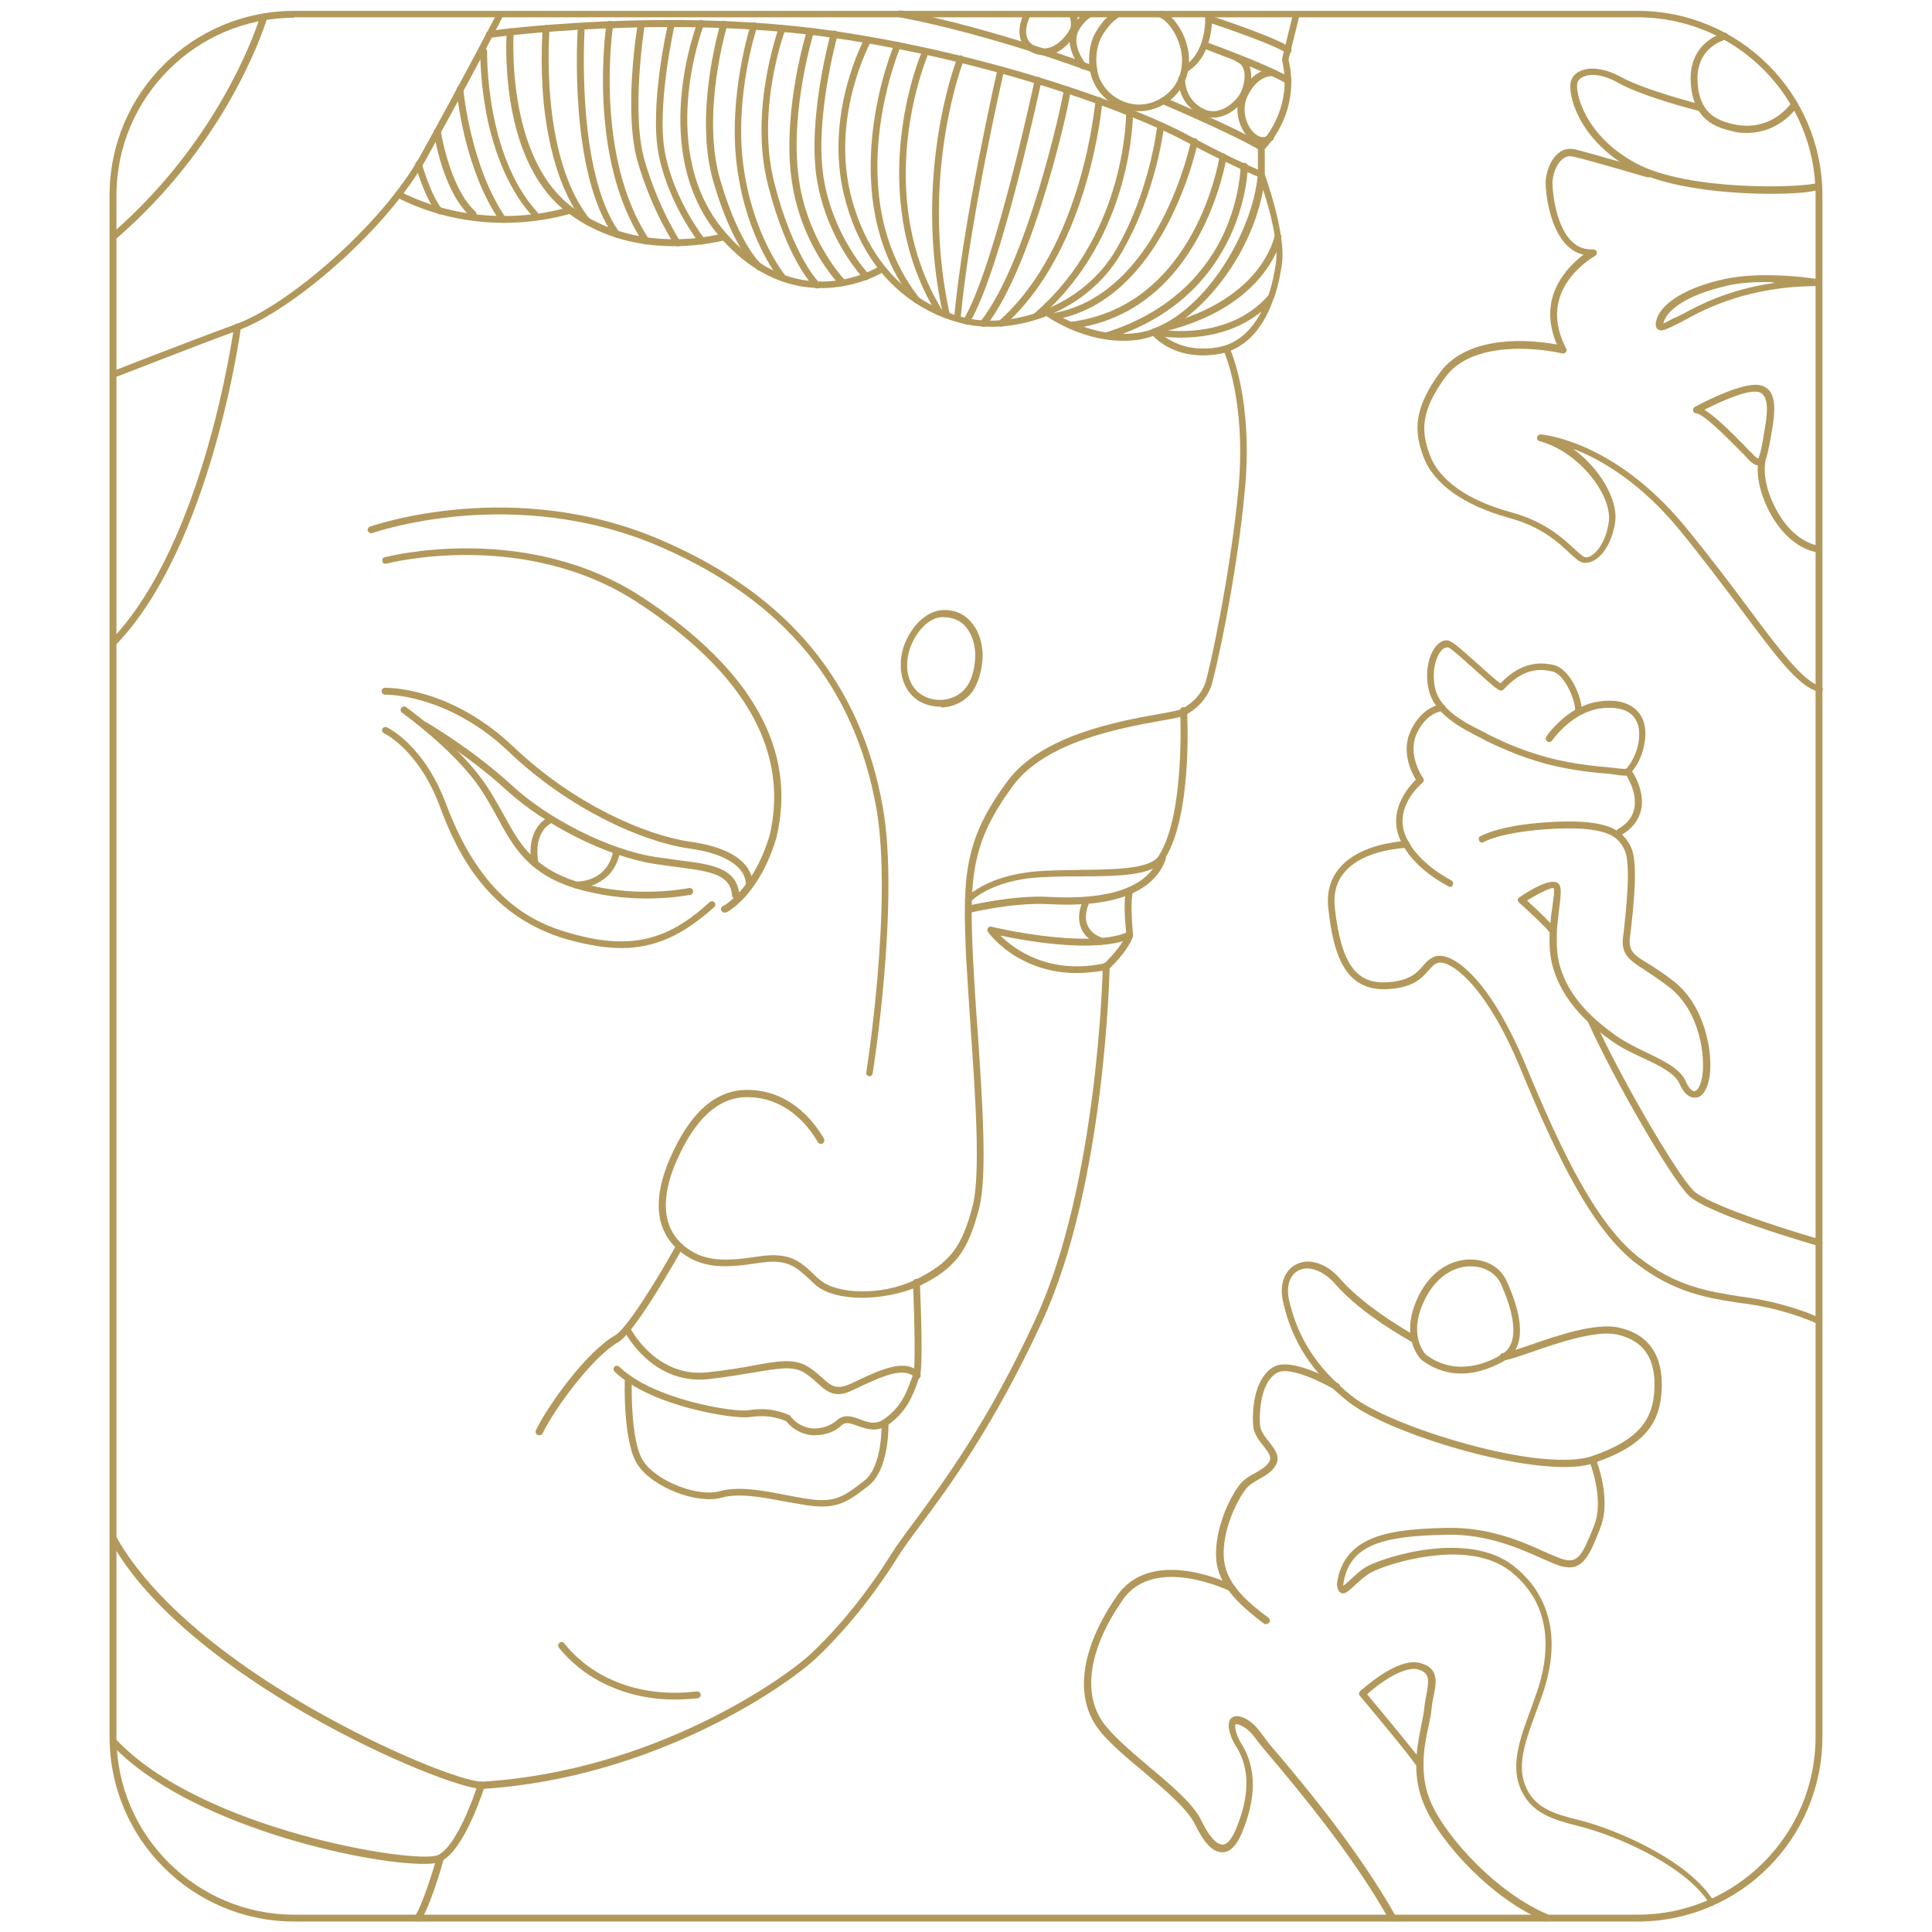 <?xml version="1.0" encoding="utf-8"?>
<!-- Generator: Adobe Illustrator 26.0.2, SVG Export Plug-In . SVG Version: 6.00 Build 0)  -->
<svg version="1.1" id="圖層_1" xmlns="http://www.w3.org/2000/svg" xmlns:xlink="http://www.w3.org/1999/xlink" x="0px" y="0px"
	 viewBox="0 0 479.5 479.5" style="enable-background:new 0 0 479.5 479.5;" xml:space="preserve">
<style type="text/css">
	.st0{fill:#B2995B;}
</style>
<g>
	<g>
		<path class="st0" d="M28.1,59.6c-0.2,0-0.5-0.1-0.6-0.3c-0.3-0.4-0.3-0.9,0.1-1.2c25.9-22.4,35.4-49,37-54.1
			c0.1-0.4,0.6-0.7,1.1-0.6c0.4,0.1,0.7,0.6,0.6,1.1c-1.6,5.2-11.2,32.1-37.5,54.8C28.5,59.5,28.3,59.6,28.1,59.6z"/>
	</g>
	<g>
		<path class="st0" d="M28.1,93.8c-0.3,0-0.7-0.2-0.8-0.5c-0.2-0.4,0-0.9,0.5-1.1c0.2-0.1,18.6-7.3,30.9-11.8
			c12.8-4.7,35.9-24.4,45.6-41.7c9.7-17.5,19-35.3,19.1-35.5c0.2-0.4,0.7-0.6,1.1-0.4s0.6,0.7,0.4,1.1c-0.1,0.2-9.3,18-19.1,35.5
			c-9.8,17.7-33.4,37.7-46.5,42.5c-12.3,4.5-30.7,11.8-30.9,11.8C28.3,93.8,28.2,93.8,28.1,93.8z"/>
	</g>
	<g>
		<path class="st0" d="M313.1,44.2c-0.1,0-0.2,0-0.3-0.1c-0.1,0-7.9-3.3-18.8-9.1c-12.6-6.8-47.4-19.8-87.1-25.6
			c-41.3-6-84.9-0.1-85.3,0c-0.5,0.1-0.9-0.3-1-0.7c-0.1-0.5,0.3-0.9,0.7-1c0.4-0.1,44.3-6.1,85.8,0c40,5.9,75,18.9,87.7,25.8
			c8.3,4.5,14.8,7.5,17.4,8.6v-5.5c0-0.2,0.1-0.5,0.3-0.6c0.1-0.1,8.7-8.5,5.7-21c0-0.1,0-0.3,0-0.4l2.7-11.1c0.1-0.5,0.6-0.7,1-0.6
			c0.5,0.1,0.7,0.6,0.6,1l-2.7,10.9c2.9,12.3-4.4,20.6-5.9,22.2v6.5c0,0.3-0.1,0.5-0.4,0.7C313.4,44.1,313.3,44.2,313.1,44.2z"/>
	</g>
	<g>
		<path class="st0" d="M203.9,71.5c-7.3,0-16.3-2.6-24.8-12.2c-18.7-21-6.1-53.4-6-53.8c0.2-0.4,0.7-0.7,1.1-0.5s0.7,0.7,0.5,1.1
			c-0.1,0.3-12.3,31.8,5.7,52c17.8,20.1,37,8.5,37.8,8c0.4-0.2,0.9-0.1,1.2,0.3c0.2,0.4,0.1,0.9-0.3,1.2
			C218.9,67.7,212.6,71.5,203.9,71.5z"/>
	</g>
	<g>
		<path class="st0" d="M246.1,81.1c-2.2,0-4.3-0.2-6.3-0.6c-7.1-1.5-24.3-7.7-30.3-32c-5-20.4,5-38.8,5.1-39
			c0.2-0.4,0.7-0.6,1.2-0.3c0.4,0.2,0.6,0.7,0.3,1.2c-0.1,0.2-9.8,18-5,37.8c5.8,23.3,22.2,29.3,29,30.8
			c11.7,2.5,28.7-3.1,36.8-16.9c8.5-14.5,10.3-30.7,10.3-30.9c0.1-0.5,0.5-0.8,0.9-0.8c0.5,0.1,0.8,0.5,0.8,0.9
			c0,0.2-1.9,16.7-10.6,31.5C271,75.3,257.4,81.1,246.1,81.1z"/>
	</g>
	<g>
		<path class="st0" d="M298.5,88.2c-7.1,0-11-3.5-12.3-4.8c-1,0.3-1.9,0.6-2.9,0.8c-12.6,2.2-23.5-5.7-24-6
			c-0.4-0.3-0.5-0.8-0.2-1.2c0.3-0.4,0.8-0.5,1.2-0.2c0.1,0.1,10.9,7.8,22.7,5.7c1-0.2,2-0.4,2.9-0.8c0.1-0.1,0.3-0.2,0.5-0.2
			c13-4.9,24.5-23.8,25.8-38.3c0-0.4,0.3-0.7,0.7-0.8c0.4,0,0.8,0.2,0.9,0.6c0.2,0.6,5.3,14.6,4.4,22.2c-0.3,2.2-0.8,5.3-2,8.7
			c0,0.1,0,0.1-0.1,0.2c-2.1,6.1-6.1,12.5-13.8,13.8C301,88.1,299.7,88.2,298.5,88.2z M289.1,83.6c2.3,1.6,6.5,3.7,13.1,2.6
			c5.3-0.9,8.7-4.7,10.9-8.9C304.7,84.2,294,84.1,289.1,83.6z M289.5,82c5.4,0.5,17.3,0.4,25.3-8.7c1.1-3.2,1.6-6.2,1.9-8.3
			c0.6-5-1.7-13.3-3.2-17.9C310.6,62.7,299.8,76.5,289.5,82z"/>
	</g>
	<g>
		<path class="st0" d="M167.3,61.1c-7.6,0-17.5-1.6-26.4-8.3c-7.3-5.4-12.2-15-14.2-27.5c-1.5-9.4-1-17.1-0.9-17.5
			c0-0.5,0.4-0.8,0.9-0.8c0.5,0,0.8,0.4,0.8,0.9c0,0.3-2.2,30.9,14.5,43.5c16.8,12.6,37.3,6.5,37.5,6.5c0.4-0.1,0.9,0.1,1.1,0.6
			c0.1,0.5-0.1,0.9-0.6,1.1C179.8,59.6,174.6,61.1,167.3,61.1z"/>
	</g>
	<g>
		<path class="st0" d="M125.1,55.3c-7.6,0-17-1.4-26.6-6.3c-0.4-0.2-0.6-0.7-0.4-1.1c0.2-0.4,0.7-0.6,1.1-0.4
			c21.4,10.9,41.7,3.9,41.9,3.9c0.4-0.2,0.9,0.1,1.1,0.5s-0.1,0.9-0.5,1.1C141.6,53,134.8,55.3,125.1,55.3z"/>
	</g>
	<g>
		<path class="st0" d="M28.1,160.3c-0.2,0-0.4-0.1-0.6-0.2c-0.3-0.3-0.3-0.9,0-1.2C50.9,134.6,58,81.5,58.1,81
			c0.1-0.5,0.5-0.8,1-0.7c0.5,0.1,0.8,0.5,0.7,1c-0.1,0.5-7.3,54.2-31.1,78.8C28.5,160.2,28.3,160.3,28.1,160.3z"/>
	</g>
	<g>
		<path class="st0" d="M213.9,322.1c-4.8,0-9.1-1.1-11.5-3.2c-0.6-0.5-1.1-1-1.6-1.5c-3.3-3-5.4-5-12.1-4
			c-8.4,1.3-14.8,1.8-20.6-3.4c-5.4-4.9-6.1-12.6-1.9-22.3c4.9-11.4,11.3-17.2,19.2-17.2c10.5,0,16.5,7.6,19.1,12.1
			c0.2,0.4,0.1,0.9-0.3,1.2c-0.4,0.2-0.9,0.1-1.2-0.3c-2.4-4.2-8-11.2-17.6-11.2c-7.1,0-13,5.4-17.6,16.1
			c-2.7,6.2-4.6,14.8,1.5,20.4c5.2,4.7,11.2,4.2,19.2,3c7.5-1.1,10.2,1.3,13.5,4.5c0.5,0.5,1,1,1.6,1.4c3.8,3.4,15,4.1,23.6-0.1
			c8.6-4.2,11.5-8,14.2-18.3c2-7.8,0.7-27.1-0.5-44.2c-0.4-6.1-0.8-11.9-1.1-17.1c-1-21.1-0.4-29.7,10.3-44.2
			c8.4-11.3,27.4-14.8,37.6-16.6c2.7-0.5,5-0.9,5.7-1.3c2.7-1.5,4.5-3.4,5.6-6c1-2.5,6.4-27.3,8.4-48.9c1.9-21.6-3.6-33.8-3.7-33.9
			c-0.2-0.4,0-0.9,0.4-1.1c0.4-0.2,0.9,0,1.1,0.4c0.2,0.5,5.8,12.7,3.8,34.8c-2,22.2-7.5,46.8-8.5,49.4c-1.2,3-3.3,5.2-6.3,6.9
			c-0.8,0.4-2.7,0.8-6.2,1.4c-10,1.8-28.5,5.2-36.5,16c-10.4,14.1-11,22.5-10,43.2c0.3,5.2,0.6,11,1.1,17.1
			c1.2,18,2.5,36.6,0.4,44.7c-2.8,10.8-6,15-15.1,19.4C223.7,321.1,218.6,322.1,213.9,322.1z"/>
	</g>
	<g>
		<path class="st0" d="M215.8,267.1c0,0-0.1,0-0.1,0c-0.5-0.1-0.8-0.5-0.7-1c0.1-0.4,6.6-42.2,2.5-65.5
			c-5.4-30.3-22.9-51.5-53.4-64.8c-36.5-15.9-71.3-3.6-71.7-3.5c-0.4,0.2-0.9-0.1-1.1-0.5c-0.2-0.4,0.1-0.9,0.5-1.1
			c0.4-0.1,35.8-12.7,72.9,3.6c31.1,13.6,48.9,35.2,54.4,66c4.2,23.6-2.4,65.6-2.5,66C216.6,266.8,216.2,267.1,215.8,267.1z"/>
	</g>
	<g>
		<path class="st0" d="M179.8,226.5c-0.3,0-0.6-0.2-0.8-0.5c-0.2-0.4,0-0.9,0.4-1.1c0.1,0,7.5-4,11.6-17.5
			c4.9-20.8-6-40.3-32.5-57.7c-28.3-18.7-62.3-9.9-62.6-9.8c-0.5,0.1-0.9-0.1-1-0.6c-0.1-0.5,0.1-0.9,0.6-1c0.3-0.1,35-9.1,64,10
			c27.2,17.9,38.4,37.9,33.2,59.6c-4.3,14.4-12.1,18.4-12.5,18.6C180,226.4,179.9,226.5,179.8,226.5z"/>
	</g>
	<g>
		<path class="st0" d="M233.3,175.4c-2.9,0-5.7-1.2-7.4-3.3c-3-3.6-2.8-9-1.2-12.7l0,0c1.7-4,5.3-8.2,10.1-8
			c2.6,0.1,4.8,1.2,6.4,3.2c2.1,2.5,3.1,6.5,2.5,10.4c-0.4,2.8-1.2,4.9-2.4,6.7c-1.7,2.3-4.4,3.7-7.5,3.9
			C233.6,175.4,233.5,175.4,233.3,175.4z M226.2,160c-1.4,3.3-1.7,7.9,0.9,11c1.5,1.8,3.9,2.8,6.5,2.7c2.6-0.1,4.8-1.3,6.2-3.1
			c1.1-1.5,1.8-3.4,2.1-5.9c0.5-3.4-0.3-6.8-2.1-9c-1.3-1.6-3.1-2.4-5.2-2.5C230.8,152.8,227.7,156.5,226.2,160L226.2,160z"/>
	</g>
	<g>
		<path class="st0" d="M186,220.5C186,220.5,186,220.5,186,220.5c-0.5,0-0.9-0.4-0.9-0.9c0.1-4.4-5.1-7.8-14-9
			c-11.4-1.6-29.7-9.6-44.8-24c-15.2-14.5-30.6-14.2-30.7-14.2c-0.5,0-0.9-0.4-0.9-0.8c0-0.5,0.4-0.9,0.8-0.9
			c0.7,0,16.2-0.3,32,14.7c14.8,14.1,32.6,21.9,43.8,23.5c14.2,2,15.6,8.2,15.5,10.7C186.9,220.1,186.5,220.5,186,220.5z"/>
	</g>
	<g>
		<path class="st0" d="M154.2,235.3c-4.1,0-8.5-0.8-13.6-2.2c-19.1-5.6-26.9-20.6-31.5-33.1c-5.2-13.9-13.7-18-13.8-18
			c-0.4-0.2-0.6-0.7-0.4-1.1c0.2-0.4,0.7-0.6,1.1-0.4c0.4,0.2,9.2,4.4,14.7,19c8.6,23,20.8,29.2,30.4,32c14.8,4.3,24.3,2.3,35-7.6
			c0.3-0.3,0.9-0.3,1.2,0c0.3,0.3,0.3,0.9,0,1.2C169.6,232,162.7,235.3,154.2,235.3z"/>
	</g>
	<g>
		<path class="st0" d="M160.5,223c-5,0-11.4-0.6-17.9-2.6c-11.6-3.6-15.3-10.4-19.2-17.6c-1.2-2.2-2.5-4.5-4-6.8
			c-6.4-9.7-19.5-19-19.6-19.1c-0.4-0.3-0.5-0.8-0.2-1.2s0.8-0.5,1.2-0.2c0.5,0.4,13.4,9.6,20,19.6c1.6,2.4,2.8,4.7,4.1,6.9
			c3.9,7.2,7.3,13.3,18.2,16.8c14.3,4.5,27.8,1.6,27.9,1.6c0.5-0.1,0.9,0.2,1,0.7c0.1,0.5-0.2,0.9-0.7,1
			C171.1,222.1,166.8,223,160.5,223z"/>
	</g>
	<g>
		<path class="st0" d="M182.5,223c-0.4,0-0.8-0.3-0.8-0.8c-0.5-5.1-5-5.9-13.6-7c-1.8-0.2-3.7-0.5-5.7-0.8
			c-11.7-1.8-27.1-9.5-36.7-18.3c-9.6-8.8-20.6-15.2-20.7-15.3c-0.4-0.2-0.5-0.8-0.3-1.2c0.2-0.4,0.8-0.5,1.2-0.3
			c0.1,0.1,11.2,6.5,21,15.5c9.3,8.6,24.3,16.1,35.8,17.9c2,0.3,3.9,0.5,5.7,0.8c8.1,1,14.4,1.8,15.1,8.5
			C183.4,222.6,183.1,223,182.5,223C182.6,223,182.5,223,182.5,223z"/>
	</g>
	<g>
		<path class="st0" d="M132.7,215.1c-0.4,0-0.8-0.3-0.8-0.7c-1.4-8.7,3.6-11.2,3.9-11.4c0.4-0.2,0.9,0,1.1,0.4
			c0.2,0.4,0,0.9-0.4,1.1c-0.2,0.1-4.1,2.2-2.9,9.5c0.1,0.5-0.2,0.9-0.7,1C132.8,215.1,132.8,215.1,132.7,215.1z"/>
	</g>
	<g>
		<path class="st0" d="M143,220.5c-0.1,0-0.1,0-0.1,0c-0.5,0-0.8-0.4-0.8-0.9c0-0.5,0.4-0.8,0.9-0.8l0,0c0.3,0,7.8,0.2,9.2-7.7
			c0.1-0.5,0.5-0.8,1-0.7c0.5,0.1,0.8,0.5,0.7,1C152.2,220.1,144.1,220.5,143,220.5z"/>
	</g>
	<g>
		<path class="st0" d="M240.4,224.3c-0.2,0-0.4-0.1-0.6-0.2c-0.4-0.3-0.4-0.8-0.1-1.2c0.2-0.2,4.3-4.9,15.3-6.4
			c3.6-0.5,8.3-0.5,12.7-0.6c8.3-0.1,17.8-0.1,19.9-3.5c6.6-10.4,5.3-35.7,5.3-36c0-0.5,0.3-0.9,0.8-0.9c0.4,0,0.9,0.3,0.9,0.8
			c0.1,1.1,1.4,26.1-5.6,37c-2.6,4.1-11.7,4.2-21.4,4.2c-4.4,0-9,0.1-12.5,0.5c-10.3,1.4-14.2,5.8-14.2,5.8
			C240.9,224.2,240.7,224.3,240.4,224.3z"/>
	</g>
	<g>
		<path class="st0" d="M240.4,226.5c-0.4,0-0.7-0.3-0.8-0.7c-0.1-0.5,0.2-0.9,0.6-1c0.5-0.1,11.3-2.7,20.2-2.2
			c10.6,0.6,23.9-0.6,27.3-9.9c0.2-0.4,0.6-0.7,1.1-0.5c0.4,0.2,0.7,0.6,0.5,1.1c-2.9,8.2-13,12-29,11.1c-8.6-0.5-19.6,2.1-19.7,2.2
			C240.5,226.5,240.4,226.5,240.4,226.5z"/>
	</g>
	<g>
		<path class="st0" d="M267.2,241.5c-6.5,0-11.4-2-14.7-3.9c-4.8-2.8-7.2-6.2-7.3-6.3c-0.2-0.3-0.2-0.7,0-1c0.2-0.3,0.6-0.4,0.9-0.3
			c0.2,0.1,23.2,5.5,33.4,1.5c-0.2-2-0.8-8.2,0.1-10.8c0.2-0.4,0.6-0.7,1.1-0.5c0.4,0.2,0.7,0.6,0.5,1.1c-0.7,2.2-0.2,8.4,0,10.7
			c0,0.1,0,0.3,0,0.4c-1.5,4.1-5.9,8-6.1,8.2c-0.1,0.1-0.2,0.2-0.4,0.2C272,241.2,269.5,241.5,267.2,241.5z M248.3,232.2
			c3.4,3.4,12,9.8,25.8,6.9c0.6-0.6,3-2.9,4.6-5.5C269.7,236.2,254.4,233.5,248.3,232.2z"/>
	</g>
	<g>
		<path class="st0" d="M273.1,234.5c-0.1,0-0.2,0-0.3-0.1c-2.2-0.9-3.8-2.2-4.5-4.1c-1.2-3,0.2-6.1,0.3-6.3c0.2-0.4,0.7-0.6,1.1-0.4
			c0.4,0.2,0.6,0.7,0.4,1.1l0,0c0,0-1.2,2.6-0.2,4.9c0.6,1.4,1.7,2.4,3.5,3.1c0.4,0.2,0.7,0.7,0.5,1.1
			C273.8,234.3,273.5,234.5,273.1,234.5z"/>
	</g>
	<g>
		<path class="st0" d="M119.6,444c-9.7-0.3-73.7-27.6-92.3-61.8c-0.2-0.4-0.1-0.9,0.3-1.2c0.4-0.2,0.9-0.1,1.2,0.3
			c4.4,8.1,16.5,24.3,48.5,42.7c19.2,11,37.6,18.1,42.3,18.2c42.8-2.6,75.4-25.8,81.8-31.9c7.1-6.7,14.1-15.4,19.8-24.6
			c1.4-2.2,3.3-4.8,5.7-8c7.2-9.8,18.2-24.5,30.1-50.3c15.6-33.8,16.7-87.1,16.7-87.7c0-0.5,0.4-0.8,0.9-0.8c0,0,0,0,0,0
			c0.5,0,0.8,0.4,0.8,0.9c0,0.5-1,54.2-16.8,88.3c-12,25.9-23,40.8-30.3,50.6c-2.4,3.2-4.2,5.7-5.6,7.9
			c-5.8,9.3-12.9,18.1-20.1,24.9C196,417.8,163,441.3,119.6,444z"/>
	</g>
	<g>
		<path class="st0" d="M105.2,462.6c-14.8,0-58.9-9.6-77.7-29.8c-0.3-0.3-0.3-0.9,0-1.2c0.3-0.3,0.9-0.3,1.2,0
			c21.2,22.7,75,31.2,80,28.8c4.3-2,8.6-13.4,9.9-17.6c0.1-0.5,0.6-0.7,1.1-0.6c0.4,0.1,0.7,0.6,0.6,1.1c-0.2,0.6-5,15.9-10.8,18.6
			C108.8,462.4,107.3,462.6,105.2,462.6z"/>
	</g>
	<g>
		<path class="st0" d="M103.7,476.9c-0.2,0-0.4-0.1-0.5-0.2c-0.4-0.3-0.5-0.8-0.2-1.2c1.7-2.3,4.5-11.3,5.4-14.5
			c0.1-0.5,0.6-0.7,1.1-0.6c0.5,0.1,0.7,0.6,0.6,1.1c-0.1,0.5-3.4,12-5.7,15.1C104.2,476.7,103.9,476.9,103.7,476.9z"/>
	</g>
	<g>
		<path class="st0" d="M167.4,421.8c-9.2,0-16-2.9-20.3-5.5c-5.6-3.5-8.3-7.3-8.4-7.4c-0.3-0.4-0.2-0.9,0.2-1.2
			c0.4-0.3,0.9-0.2,1.2,0.2c0,0,2.6,3.7,7.9,7c4.9,3,13.2,6.3,24.9,4.9c0.5-0.1,0.9,0.3,1,0.7c0.1,0.5-0.3,0.9-0.7,1
			C171.2,421.7,169.3,421.8,167.4,421.8z"/>
	</g>
	<g>
		<path class="st0" d="M202.4,356.2c-0.3,0-0.6,0-0.9,0c-1.8-0.2-4.3-0.9-6.4-3.5c-3-1.2-5.6-1.5-9-1c-3.8,0.6-24.6-2.6-33.6-11.3
			c-0.3-0.3-0.3-0.9,0-1.2c0.3-0.3,0.9-0.3,1.2,0c8.4,8.2,28.6,11.4,32.1,10.8c3.8-0.6,6.7-0.2,10.1,1.2c0.1,0.1,0.3,0.2,0.3,0.3
			c1.7,2.2,3.8,2.8,5.3,3c2.2,0.2,4.6-0.6,6.2-2c1.9-1.7,4-0.9,5.8-0.2c1.9,0.7,3.7,1.3,5.6,0.1c4.5-2.9,6-7.1,6.9-9.6
			c0.3-0.7,0.5-1.3,0.7-1.7c0.5-1.2,0.3-12.7-0.1-22.8c0-0.5,0.3-0.9,0.8-0.9c0.5,0,0.9,0.3,0.9,0.8c0.2,5.1,0.9,21.9-0.1,23.7
			c-0.2,0.3-0.4,0.8-0.6,1.5c-0.9,2.5-2.6,7.3-7.6,10.5c-2.6,1.6-5.1,0.7-7.1,0c-1.9-0.7-3.1-1.1-4.1-0.1
			C207.3,355.3,204.8,356.2,202.4,356.2z"/>
	</g>
	<g>
		<path class="st0" d="M208.1,346c-2.3,0-3.8-1.4-5.3-2.8c-1-0.9-2-1.8-3.3-2.6c-2.8-1.6-6.3-1-12.2,0c-3.1,0.5-7,1.2-11.6,1.7
			c-13.7,1.4-20.4-11.3-20.5-11.5c-0.2-0.4-0.1-0.9,0.4-1.1c0.4-0.2,0.9-0.1,1.1,0.4c0.1,0.1,6.3,11.8,18.8,10.5
			c4.6-0.5,8.4-1.1,11.5-1.7c6-1.1,10-1.8,13.4,0.2c1.5,0.9,2.6,1.9,3.6,2.8c2.2,2,3.5,3.2,7.2,1.5c0.6-0.3,1.1-0.5,1.7-0.8
			c5.9-2.8,12.1-5.6,15.4-1.8c0.3,0.4,0.3,0.9-0.1,1.2c-0.4,0.3-0.9,0.3-1.2-0.1c-2.5-2.8-8.1-0.3-13.4,2.2
			c-0.6,0.3-1.1,0.5-1.7,0.8C210.3,345.7,209.1,346,208.1,346z"/>
	</g>
	<g>
		<path class="st0" d="M204,373.9c-1.1,0-2.3-0.1-3.7-0.3c-1.7-0.3-3.5-0.6-5.3-0.9c-5.7-1.1-11.6-2.2-15.9-1
			c-6.1,1.7-17-2.5-20.8-8.1c-3.7-5.4-3.3-20.8-3.2-21.5c0-0.5,0.4-0.9,0.9-0.8c0.5,0,0.8,0.4,0.8,0.9c0,0.2-0.5,15.5,2.9,20.5
			c3.4,5,13.5,8.9,18.9,7.4c4.6-1.3,10.7-0.2,16.7,1c1.8,0.3,3.6,0.7,5.2,0.9c6.8,1.1,9.1-0.7,14-4.5c4.6-3.6,4.3-14.1,4.3-14.2
			c0-0.5,0.4-0.9,0.8-0.9c0,0,0,0,0,0c0.5,0,0.8,0.4,0.9,0.8c0,0.5,0.3,11.5-5,15.6C211.5,371.9,208.9,373.9,204,373.9z"/>
	</g>
	<g>
		<path class="st0" d="M133.8,356.2c-0.1,0-0.2,0-0.4-0.1c-0.4-0.2-0.6-0.7-0.4-1.1c2.9-6.1,12.6-19.6,19.7-23.6
			c3.4-2.1,12.2-17,15.2-22.5c0.2-0.4,0.7-0.6,1.2-0.3c0.4,0.2,0.6,0.7,0.3,1.2c-0.5,0.8-11.3,20.3-15.8,23.2
			c-6.7,3.8-16.3,17.1-19,22.9C134.5,356,134.2,356.2,133.8,356.2z"/>
	</g>
	<g>
		<path class="st0" d="M227.6,75.3c-0.3,0-0.5-0.1-0.7-0.3c-20.9-26.4-5.1-63.7-4.9-64.1c0.2-0.4,0.7-0.6,1.1-0.4
			c0.4,0.2,0.6,0.7,0.4,1.1c-0.2,0.4-15.5,36.8,4.7,62.4c0.3,0.4,0.2,0.9-0.1,1.2C228,75.3,227.8,75.3,227.6,75.3z"/>
	</g>
	<g>
		<path class="st0" d="M233.2,78.3c-0.3,0-0.6-0.1-0.7-0.4c-18.3-30.1-4.1-64.2-3.9-64.5c0.2-0.4,0.7-0.6,1.1-0.4
			c0.4,0.2,0.6,0.7,0.4,1.1c-0.1,0.3-14.1,33.7,3.8,63c0.2,0.4,0.1,0.9-0.3,1.2C233.5,78.3,233.4,78.3,233.2,78.3z"/>
	</g>
	<g>
		<path class="st0" d="M234.9,79c-0.4,0-0.7-0.3-0.8-0.7c-7.8-35.1,3.4-63.7,3.5-64c0.2-0.4,0.7-0.7,1.1-0.5
			c0.4,0.2,0.6,0.7,0.5,1.1c-0.1,0.3-11.1,28.4-3.5,63c0.1,0.5-0.2,0.9-0.6,1C235.1,79,235,79,234.9,79z"/>
	</g>
	<g>
		<path class="st0" d="M237.7,79.9C237.7,79.9,237.6,79.9,237.7,79.9c-0.5,0-0.9-0.5-0.9-0.9c2.2-24.4,10.7-61.5,10.8-61.9
			c0.1-0.5,0.6-0.7,1-0.6c0.5,0.1,0.7,0.6,0.6,1c-0.1,0.4-8.6,37.4-10.8,61.6C238.5,79.6,238.1,79.9,237.7,79.9z"/>
	</g>
	<g>
		<path class="st0" d="M239.9,80.5c-0.1,0-0.3,0-0.4-0.1c-0.4-0.2-0.5-0.8-0.3-1.2c7.8-13.2,17.5-58.9,17.6-59.4s0.5-0.8,1-0.7
			c0.5,0.1,0.8,0.5,0.7,1C258,22,248.6,66.6,240.7,80C240.5,80.3,240.2,80.5,239.9,80.5z"/>
	</g>
	<g>
		<path class="st0" d="M244,81.1c-0.2,0-0.4-0.1-0.5-0.2c-0.4-0.3-0.4-0.8-0.1-1.2c11.7-14.8,20.4-55,20.6-57.3c0-0.1,0-0.3,0-0.4
			c0.1-0.4,0.6-0.7,1.1-0.5c0.3,0.1,0.5,0.3,0.6,0.6c0.4,1.3-9,43.6-20.9,58.7C244.5,81,244.3,81.1,244,81.1z"/>
	</g>
	<g>
		<path class="st0" d="M248.5,81.1c-0.2,0-0.5-0.1-0.6-0.3c-0.3-0.4-0.3-0.9,0.1-1.2c20.9-18.6,23.8-54.3,23.9-54.7
			c0-0.5,0.4-0.8,0.9-0.8c0.5,0,0.8,0.4,0.8,0.9c0,0.4-3,36.8-24.4,55.8C248.9,81,248.7,81.1,248.5,81.1z"/>
	</g>
	<g>
		<path class="st0" d="M257.3,79.2c-0.2,0-0.5-0.1-0.6-0.3c-0.3-0.4-0.3-0.9,0.1-1.2c22.9-19.8,22.7-49.6,22.7-49.9
			c0-0.5,0.4-0.9,0.8-0.9c0.5,0,0.9,0.4,0.9,0.8c0,0.3,0.3,30.9-23.3,51.2C257.7,79.1,257.5,79.2,257.3,79.2z"/>
	</g>
	<g>
		<path class="st0" d="M261.6,79.4c-0.4,0-0.8-0.3-0.8-0.7c-0.1-0.5,0.2-0.9,0.7-1c26.2-4.7,34-42.3,34.1-42.7
			c0.1-0.5,0.5-0.8,1-0.7c0.5,0.1,0.8,0.5,0.7,1c-0.1,0.4-8.1,39.1-35.4,44C261.7,79.4,261.6,79.4,261.6,79.4z"/>
	</g>
	<g>
		<path class="st0" d="M265.7,81.6c-0.4,0-0.8-0.3-0.8-0.7c-0.1-0.5,0.3-0.9,0.7-1c31.3-3.9,37-40.7,37.1-41.1
			c0.1-0.5,0.5-0.8,1-0.7c0.5,0.1,0.8,0.5,0.7,1c-0.1,0.4-6,38.5-38.5,42.5C265.8,81.6,265.7,81.6,265.7,81.6z"/>
	</g>
	<g>
		<path class="st0" d="M274.7,84.2c-0.4,0-0.7-0.2-0.8-0.6c-0.1-0.4,0.1-0.9,0.6-1.1c17.2-5.4,25.4-16.3,29.2-24.5
			c4.1-8.9,4.2-16.6,4.2-16.7c0-0.5,0.4-0.9,0.9-0.9c0,0,0,0,0,0c0.5,0,0.9,0.4,0.9,0.9c0,0.3-0.4,32.1-34.6,42.8
			C274.8,84.2,274.7,84.2,274.7,84.2z"/>
	</g>
	<g>
		<path class="st0" d="M288.7,82.3c-0.4,0-0.7-0.3-0.8-0.7c-0.1-0.5,0.2-0.9,0.6-1c12.8-3.1,19.7-8.9,23.2-13.2
			c3.8-4.7,4.6-8.7,4.6-8.7c0.1-0.5,0.5-0.8,1-0.7c0.5,0.1,0.8,0.5,0.7,1c-0.1,0.7-3.6,17.1-29.1,23.3
			C288.8,82.3,288.7,82.3,288.7,82.3z"/>
	</g>
	<g>
		<path class="st0" d="M215,69.5c-0.2,0-0.4-0.1-0.6-0.3c-0.4-0.4-9.3-9.9-11.7-24.9c-2.3-14.9,3.3-35.3,3.5-36.1
			c0.1-0.5,0.6-0.7,1.1-0.6c0.5,0.1,0.7,0.6,0.6,1.1c-0.1,0.2-5.8,20.9-3.5,35.4c2.3,14.4,11.1,23.9,11.2,23.9
			c0.3,0.3,0.3,0.9,0,1.2C215.4,69.4,215.2,69.5,215,69.5z"/>
	</g>
	<g>
		<path class="st0" d="M208.9,70.9c-0.2,0-0.4-0.1-0.6-0.3c-0.4-0.4-10.1-10.5-12-27.3c-1.9-16.7,3.9-35.6,4-35.8
			c0.1-0.5,0.6-0.7,1.1-0.6s0.7,0.6,0.6,1.1c-0.1,0.2-5.8,18.8-3.9,35.1c1.8,16.2,11.4,26.2,11.5,26.3c0.3,0.3,0.3,0.9,0,1.2
			C209.3,70.9,209.1,70.9,208.9,70.9z"/>
	</g>
	<g>
		<path class="st0" d="M202.8,71.6c-0.2,0-0.4-0.1-0.6-0.2c-0.3-0.3-6.8-6.7-11.6-25.5c-4.8-18.8,2.7-38.9,2.7-39.1
			c0.2-0.4,0.7-0.7,1.1-0.5c0.4,0.2,0.7,0.7,0.5,1.1c-0.1,0.2-7.4,19.8-2.7,38.1c4.7,18.3,11.1,24.7,11.2,24.7
			c0.3,0.3,0.3,0.9,0,1.2C203.2,71.5,203,71.6,202.8,71.6z"/>
	</g>
	<g>
		<path class="st0" d="M194.1,69.5c-0.2,0-0.5-0.1-0.7-0.3c-0.3-0.4-8.2-10.2-10.5-27.9c-2.3-17.6,3.4-35,3.4-35.2
			c0.1-0.4,0.6-0.7,1.1-0.5c0.4,0.1,0.7,0.6,0.5,1.1c-0.1,0.2-5.7,17.2-3.4,34.4c2.3,17.2,10.1,26.9,10.2,27
			c0.3,0.4,0.2,0.9-0.1,1.2C194.5,69.5,194.3,69.5,194.1,69.5z"/>
	</g>
	<g>
		<path class="st0" d="M188.4,67.1c-0.2,0-0.4-0.1-0.5-0.2c-0.2-0.2-5.8-4.7-10.8-21.6c-5-16.9,1.5-38.6,1.7-39.5
			c0.1-0.5,0.6-0.7,1.1-0.6c0.5,0.1,0.7,0.6,0.6,1.1c-0.1,0.2-6.6,22.1-1.7,38.5c4.8,16.3,10.1,20.7,10.2,20.8
			c0.4,0.3,0.4,0.8,0.1,1.2C188.9,67,188.7,67.1,188.4,67.1z"/>
	</g>
	<g>
		<path class="st0" d="M174.3,60.7c-0.3,0-0.5-0.1-0.7-0.3c-0.3-0.4-7.7-9.9-10.1-21.9c-2.4-12,2.1-31.8,2.3-32.6
			c0.1-0.5,0.6-0.7,1-0.6c0.5,0.1,0.7,0.6,0.6,1c0,0.2-4.6,20.3-2.3,31.9c2.3,11.6,9.7,21,9.8,21.1c0.3,0.4,0.2,0.9-0.1,1.2
			C174.7,60.6,174.5,60.7,174.3,60.7z"/>
	</g>
	<g>
		<path class="st0" d="M168.1,61.1c-0.3,0-0.5-0.1-0.7-0.4c-0.2-0.3-5.5-8.2-9.1-20.4c-3.6-12.3-0.2-33.5,0-34.4
			c0.1-0.5,0.5-0.8,1-0.7c0.5,0.1,0.8,0.5,0.7,1c0,0.2-3.5,21.7,0,33.7c3.5,12,8.8,19.9,8.8,20c0.3,0.4,0.2,0.9-0.2,1.2
			C168.5,61.1,168.3,61.1,168.1,61.1z"/>
	</g>
	<g>
		<path class="st0" d="M160.4,60.7c-0.3,0-0.5-0.1-0.7-0.4c-14.2-21.3-9.2-54-9.2-54.4c0.1-0.5,0.5-0.8,1-0.7c0.5,0.1,0.8,0.5,0.7,1
			c-0.1,0.3-4.9,32.5,8.9,53.2c0.3,0.4,0.2,0.9-0.2,1.2C160.7,60.6,160.5,60.7,160.4,60.7z"/>
	</g>
	<g>
		<path class="st0" d="M153.1,59c-0.3,0-0.5-0.1-0.7-0.4c-11.3-15.6-9.1-50.3-9-51.7c0-0.5,0.4-0.8,0.9-0.8c0.5,0,0.8,0.4,0.8,0.9
			c0,0.4-2.3,35.5,8.6,50.6c0.3,0.4,0.2,0.9-0.2,1.2C153.4,58.9,153.2,59,153.1,59z"/>
	</g>
	<g>
		<path class="st0" d="M145.9,55.9c-0.2,0-0.5-0.1-0.7-0.3c-6.9-8.5-9.4-21.3-10.3-30.5c-0.9-9.9-0.2-18-0.2-18.1
			c0-0.5,0.5-0.8,0.9-0.8c0.5,0,0.8,0.5,0.8,0.9c0,0.3-2.7,31.7,10.1,47.4c0.3,0.4,0.2,0.9-0.1,1.2
			C146.3,55.8,146.1,55.9,145.9,55.9z"/>
	</g>
	<g>
		<path class="st0" d="M132.8,54c-0.2,0-0.5-0.1-0.6-0.3c-7-7.7-10.2-18.5-11.6-26.1c-1.5-8.3-1.4-14.7-1.4-14.9
			c0-0.5,0.4-0.9,0.9-0.8c0.5,0,0.8,0.4,0.8,0.9c0,0.3-0.5,25.7,12.5,39.9c0.3,0.3,0.3,0.9-0.1,1.2C133.2,53.9,133,54,132.8,54z"/>
	</g>
	<g>
		<path class="st0" d="M124.8,55.3c-0.3,0-0.5-0.1-0.7-0.4c-9-13-10.7-31.8-10.8-32.6c0-0.5,0.3-0.9,0.8-0.9c0.5,0,0.9,0.3,0.9,0.8
			c0,0.2,1.8,19.2,10.5,31.8c0.3,0.4,0.2,0.9-0.2,1.2C125.1,55.3,125,55.3,124.8,55.3z"/>
	</g>
	<g>
		<path class="st0" d="M117.4,54c-0.2,0-0.4-0.1-0.6-0.2c-6.9-6.3-9.1-20.4-9.1-21c-0.1-0.5,0.3-0.9,0.7-1c0.5-0.1,0.9,0.3,1,0.7
			c0,0.1,2.2,14.2,8.6,20c0.3,0.3,0.4,0.9,0.1,1.2C117.9,53.9,117.6,54,117.4,54z"/>
	</g>
	<g>
		<path class="st0" d="M109.2,53.2c-0.2,0-0.5-0.1-0.7-0.3c-3.1-3.7-5.3-11.6-5.4-11.9c-0.1-0.5,0.1-0.9,0.6-1
			c0.5-0.1,0.9,0.1,1,0.6c0,0.1,2.2,7.8,5,11.3c0.3,0.4,0.3,0.9-0.1,1.2C109.6,53.1,109.4,53.2,109.2,53.2z"/>
	</g>
	<g>
		<path class="st0" d="M282.6,27.6c-1.7,0-3.4-0.4-5-1.1c-3.8-1.7-6.4-5.1-7.1-9.1c-0.4-2.7-0.2-5.3,0.6-7.6c0.6-1.6,1.5-3,2.8-4.6
			c0.2-0.3,0.4-0.5,0.7-0.7c0.6-0.6,1.2-1.2,2-1.6c0.4-0.2,0.9-0.1,1.2,0.3c0.2,0.4,0.1,0.9-0.3,1.2c-0.6,0.4-1.1,0.8-1.6,1.3
			c-0.2,0.2-0.4,0.5-0.6,0.7c-1.2,1.4-2,2.7-2.5,4.1c-0.7,2-0.9,4.3-0.5,6.7c0.5,3.4,2.8,6.3,6.1,7.8c3.3,1.5,6.9,1.2,9.9-0.7
			c2.7-1.7,4.4-4.2,4.9-7.3c0.6-3.6-0.5-7.5-2.9-10.6c-0.7-0.9-1.5-1.6-2.5-2.1c-0.4-0.2-0.6-0.8-0.3-1.2c0.2-0.4,0.8-0.6,1.2-0.3
			c1.2,0.7,2.2,1.5,3,2.6c2.7,3.4,3.9,7.9,3.2,11.9c-0.6,3.5-2.6,6.5-5.7,8.4C287.1,27,284.9,27.6,282.6,27.6z"/>
	</g>
	<g>
		<path class="st0" d="M294.1,18.1c-0.3,0-0.6-0.2-0.7-0.4c-0.2-0.4-0.1-0.9,0.3-1.2c5.6-3.3,5.5-11.3,5.4-12.9
			c0-0.5,0.3-0.9,0.8-0.9c0.5,0,0.9,0.3,0.9,0.8c0.1,1.7,0.2,10.6-6.3,14.4C294.4,18.1,294.3,18.1,294.1,18.1z"/>
	</g>
	<g>
		<path class="st0" d="M319.6,13.3c-0.2,0-0.4-0.1-0.5-0.2c-2.4-1.8-14.8-6.1-19.3-7.6c-0.4-0.1-0.7-0.6-0.5-1.1s0.6-0.7,1.1-0.5
			c0.7,0.2,16.7,5.5,19.8,7.9c0.4,0.3,0.4,0.8,0.2,1.2C320.1,13.2,319.8,13.3,319.6,13.3z"/>
	</g>
	<g>
		<path class="st0" d="M319.6,20.8c-0.1,0-0.3,0-0.4-0.1c-5.2-3.1-20.2-8.5-20.3-8.6c-0.4-0.2-0.7-0.6-0.5-1.1
			c0.2-0.4,0.6-0.7,1.1-0.5c0.6,0.2,15.2,5.5,20.6,8.7c0.4,0.2,0.5,0.8,0.3,1.2C320.1,20.7,319.9,20.8,319.6,20.8z"/>
	</g>
	<g>
		<path class="st0" d="M313.2,35.7c-1,0-1.9-0.4-2.8-1.1c-2.8-2.2-4.4-7.4-2.4-11.5c3.1-6.3,7.6-6,7.8-5.9c0.5,0,0.8,0.5,0.8,0.9
			c0,0.5-0.5,0.8-0.9,0.8c-0.2,0-3.6-0.2-6.1,5c-1.6,3.3-0.3,7.6,2,9.4c0.8,0.6,2,1.2,3.2,0.2c0.4-0.3,0.9-0.2,1.2,0.1
			c0.3,0.4,0.2,0.9-0.1,1.2C314.9,35.4,314.1,35.7,313.2,35.7z"/>
	</g>
	<g>
		<path class="st0" d="M301.1,29.2c-0.9,0-1.7-0.2-2.6-0.5c-6.1-2.5-6.1-8.8-6.1-9.1c0-0.5,0.4-0.8,0.9-0.8c0.5,0,0.8,0.4,0.8,0.9
			l0,0c0,0.2,0,5.4,5,7.5c3.1,1.3,6.3-0.8,8.2-3.2c1.1-1.4,2-4.5,1.4-6.6c-0.3-1-0.8-1.7-1.7-2c-0.4-0.2-0.7-0.7-0.5-1.1
			c0.2-0.4,0.7-0.7,1.1-0.5c1.3,0.5,2.3,1.6,2.7,3.2c0.7,2.8-0.3,6.4-1.7,8.1C306.8,27.2,304.1,29.2,301.1,29.2z"/>
	</g>
	<g>
		<path class="st0" d="M313.1,37.4c-0.2,0-0.3,0-0.4-0.1c-6.6-4-24.1-11.4-24.3-11.5c-0.4-0.2-0.6-0.7-0.5-1.1s0.7-0.6,1.1-0.5
			c0.7,0.3,17.9,7.5,24.5,11.6c0.4,0.2,0.5,0.8,0.3,1.2C313.7,37.2,313.4,37.4,313.1,37.4z"/>
	</g>
	<g>
		<path class="st0" d="M271.4,18.1c-0.1,0-0.2,0-0.3-0.1c-0.2-0.1-25-9.4-47.8-13.7c-0.5-0.1-0.8-0.5-0.7-1c0.1-0.5,0.5-0.8,1-0.7
			c22.9,4.4,47.8,13.7,48.1,13.8c0.4,0.2,0.7,0.7,0.5,1.1C272.1,17.9,271.7,18.1,271.4,18.1z"/>
	</g>
	<g>
		<path class="st0" d="M268.8,17.2c-0.3,0-0.5-0.1-0.7-0.4c-2.9-4.1-3.5-7.9-1.4-10.9c0.7-1.1,1.7-2.1,2.8-2.9
			c0.4-0.3,0.9-0.2,1.2,0.2c0.3,0.4,0.2,0.9-0.2,1.2c-1,0.7-1.8,1.6-2.4,2.5c-2.2,3.2-0.1,7,1.4,9c0.3,0.4,0.2,0.9-0.2,1.2
			C269.1,17.1,268.9,17.2,268.8,17.2z"/>
	</g>
	<g>
		<path class="st0" d="M259.1,13.7c-1,0-2-0.2-3-0.7c-4-2-3.5-6.6-1.9-9.8c0.2-0.4,0.7-0.6,1.1-0.4c0.4,0.2,0.6,0.7,0.4,1.1
			c-0.6,1.3-2.5,5.7,1.2,7.6c1.4,0.7,2.9,0.7,4.4,0c2.5-1.2,4.2-3.9,4.4-4.7c0.2-1,0-2.2-0.3-2.9c-0.1-0.4,0.1-0.9,0.6-1.1
			c0.5-0.1,0.9,0.1,1.1,0.6c0.5,1.4,0.6,2.7,0.3,3.8c-0.3,1.3-2.4,4.5-5.3,5.9C261.1,13.5,260.1,13.7,259.1,13.7z"/>
	</g>
	<g>
		<path class="st0" d="M433.5,33c-1.3,0-2.5-0.1-3.8-0.5c-3.6-0.8-6.1-2.2-7.6-4.3c-1.6-2.1-2.4-4.9-2.5-8.3
			c-0.2-8.2,5.7-11,8.2-11.8c0.4-0.1,0.9,0.1,1.1,0.6c0.1,0.4-0.1,0.9-0.6,1.1c-2.2,0.7-7.2,3-7,10.1c0.1,3.1,0.8,5.5,2.2,7.3
			c1.3,1.7,3.4,2.9,6.6,3.6c5.2,1.2,10.2-0.3,13.7-4.3c0.3-0.3,0.6-0.7,0.9-1c0.3-0.4,0.8-0.4,1.2-0.2c0.4,0.3,0.4,0.8,0.2,1.2
			c-0.3,0.4-0.6,0.8-0.9,1.1C442,31.2,437.9,33,433.5,33z"/>
	</g>
	<g>
		<path class="st0" d="M439.5,48.1c-10.7,0-25.7-1.4-34.3-6c-13.2-7.1-16.3-18.6-15.3-22c0.4-1.2,1.3-2.1,2.6-2.6
			c2.6-1,6.2-0.4,10,1.7c5.8,3.2,19.8,6.8,19.9,6.8c0.5,0.1,0.7,0.6,0.6,1c-0.1,0.5-0.6,0.7-1,0.6c-0.6-0.1-14.3-3.6-20.3-7
			c-3.3-1.9-6.5-2.5-8.6-1.6c-0.6,0.2-1.3,0.7-1.6,1.5c-0.6,2.1,1.5,13,14.5,20c13.1,7.1,41.7,6.1,45,4.9c0.4-0.2,0.9,0.1,1.1,0.5
			c0.2,0.4-0.1,0.9-0.5,1.1C450,47.7,445.4,48.1,439.5,48.1z"/>
	</g>
	<g>
		<path class="st0" d="M451.3,171.6c-0.1,0-0.1,0-0.2,0c-4.8-1.3-10.4-8.8-18.8-20.1c-4.6-6.1-9.8-13.1-15.9-20.5
			c-8.8-10.6-17.7-16-23.5-18.6c-0.9-0.4-1.7-0.7-2.5-1c6.7,4.8,11.1,12.6,10.5,17.9c-0.6,4.7-2.9,8.8-5.7,10
			c-1.3,0.6-2.5,0.5-3.5-0.2c-0.7-0.5-1.4-1.2-2.2-1.9c-2.8-2.6-6.9-6.5-15.1-8.7c-11.1-3.1-18.6-8.4-21.1-15.1
			c-2.4-6.3-2.5-12.1,4.2-21.1c5.9-7.9,18.5-8.7,28.9-6.8c-3.3-7.7-1.1-13.5,1.6-17.2c1.6-2.3,3.6-4,5-5.1c-1.5-0.3-2.8-1.1-3.9-2.1
			c-4.5-4.2-5.5-13.1-5.5-15.8c0-1.8,0.9-5.5,3.2-7.3c1.2-1,2.7-1.3,4.2-0.9c4.4,1.1,18.2,5.1,18.3,5.2c0.5,0.1,0.7,0.6,0.6,1.1
			c-0.1,0.5-0.6,0.7-1.1,0.6c-0.1,0-13.8-4.1-18.2-5.1c-1.1-0.3-2-0.1-2.8,0.6c-1.7,1.3-2.5,4.3-2.5,5.9c0,2.1,0.8,10.8,4.9,14.6
			c1.5,1.4,3.2,2,5.2,1.9c0.4,0,0.8,0.2,0.9,0.6c0.1,0.4-0.1,0.8-0.4,1c0,0-3.8,2.1-6.6,6c-3.6,5.1-3.8,10.8-0.6,17
			c0.2,0.3,0.1,0.6-0.1,0.9c-0.2,0.3-0.5,0.4-0.9,0.3c-9.8-2.1-23.2-1.9-28.9,5.8c-6.2,8.4-6.2,13.5-3.9,19.5
			c2.3,6.2,9.4,11.2,20,14.1c8.5,2.3,12.9,6.4,15.8,9.1c0.8,0.7,1.5,1.4,2.1,1.8c0.5,0.4,1.1,0.4,1.8,0.1c1.9-0.9,4.1-4.1,4.7-8.7
			c0.8-6.5-7.4-17.3-17.2-19.9c-0.4-0.1-0.7-0.5-0.6-1c0.1-0.4,0.5-0.7,0.9-0.7c0.7,0.1,18.1,1.6,35.5,22.5
			c6.2,7.5,11.4,14.4,16,20.6c7.9,10.6,13.7,18.3,17.9,19.4c0.5,0.1,0.7,0.6,0.6,1C452,171.3,451.7,171.6,451.3,171.6z"/>
	</g>
	<g>
		<path class="st0" d="M436.4,115.5c-0.8,0-1.6-0.6-2.2-1.2c-0.3-0.3-0.8-0.8-1.3-1.4c-2.5-2.5-10-10.3-11.9-10.3
			c-0.4,0-0.7-0.3-0.8-0.6c-0.1-0.4,0.1-0.8,0.4-1c0.4-0.2,10.1-5.5,15.1-5.5c1.5,0,2.6,0.5,3.4,1.4c2,2.4,1.2,7.2,0.4,11.5
			l-0.1,0.7c-0.8,4-1.1,5.9-2.5,6.3C436.7,115.5,436.5,115.5,436.4,115.5z M423,101.7c2.5,1.5,6.2,5,11.1,10.1c0.5,0.5,1,1,1.3,1.3
			c0.7,0.7,1,0.7,1,0.7c0.3-0.3,0.8-2.7,1.2-4.9l0.1-0.8c0.8-4.2,1.4-8.4-0.1-10.1c-0.5-0.6-1.1-0.8-2.1-0.8
			C432.2,97.2,426,100.2,423,101.7z"/>
	</g>
	<g>
		<path class="st0" d="M412.3,82c-0.3,0-0.6-0.1-0.9-0.3c-0.7-0.6-0.5-1.7-0.2-2.6c1.4-4.1,7.6-7.8,16.6-9.8c9.8-2.2,23-0.1,23.6,0
			c0.4,0.1,0.7,0.5,0.7,0.9c0,0.4-0.4,0.8-0.8,0.8c0,0-0.1,0-0.2,0c-17.3,0-28.1,5.8-32.7,8.3c-0.7,0.4-1.3,0.7-1.7,0.9
			c-0.6,0.3-1.1,0.5-1.6,0.8C414,81.5,413,82,412.3,82z M438.4,70c-3.4,0-7,0.2-10.1,1c-9.9,2.3-14.4,6-15.3,8.7
			c-0.1,0.2-0.1,0.4-0.2,0.6c0.4-0.2,1.1-0.5,1.6-0.8c0.5-0.3,1.1-0.6,1.7-0.8c0.4-0.2,0.9-0.5,1.6-0.8c3.7-2,11.2-6.1,22.8-7.7
			C439.8,70,439.1,70,438.4,70z"/>
	</g>
	<g>
		<path class="st0" d="M451.3,137.1C451.3,137.1,451.3,137.1,451.3,137.1c-0.4,0-7.7-0.7-12.7-11.2c-3.8-8-1.9-13-1.8-13.2
			c0.2-0.4,0.7-0.6,1.1-0.5c0.4,0.2,0.6,0.7,0.5,1.1c0,0.1-1.7,4.6,1.8,11.9c4.5,9.5,10.9,10.2,11.2,10.2c0.5,0,0.8,0.5,0.8,0.9
			C452.1,136.7,451.7,137.1,451.3,137.1z"/>
	</g>
	<g>
		<path class="st0" d="M403.2,192.5c-0.7,0-1.5-0.1-2.7-0.3c-0.3,0-0.6-0.1-0.7-0.1c-3.7-0.3-7.5-0.7-11.1-1.4
			c-6.6-1.2-13.3-3.6-20-6.9l-0.9-0.5c-5.1-2.6-12-6-13.3-12.5c-1-5.2,0.6-9.6,2.7-11.2c0.9-0.7,2-0.9,2.8-0.4
			c1.1,0.5,3.4,2.6,6.9,5.7c1.9,1.7,4.4,4,5.5,4.7c5.1-5.3,9.6-5.3,13-4.6c4.1,0.8,6.8,7.3,7.1,10.4c1.3-0.6,2.8-1.1,4.4-1.3
			c4-0.6,7.2,0.2,9.2,2.1c1.8,1.7,2.5,4.2,2.2,7.2c-0.6,5.6-3.6,8.5-3.8,8.6C404.4,192.4,403.9,192.5,403.2,192.5z M359,160.7
			c-0.3,0-0.6,0.2-0.8,0.3c-1.3,1-3,4.5-2.1,9.5c1.1,5.6,7.3,8.8,12.4,11.3l0.9,0.5c6.5,3.3,13.1,5.6,19.6,6.8
			c3.6,0.7,7.2,1.1,10.9,1.4c0.2,0,0.5,0.1,0.8,0.1c0.6,0.1,2.4,0.3,2.9,0.2c0.4-0.4,2.7-3,3.2-7.5c0.2-2.5-0.3-4.4-1.7-5.8
			c-1.6-1.6-4.3-2.1-7.8-1.7c-7.3,1-12,7.9-12.1,8c-0.3,0.4-0.8,0.5-1.2,0.2c-0.4-0.3-0.5-0.8-0.2-1.2c0.1-0.2,2.7-4,7.1-6.6
			c0,0,0,0,0,0c0.2-1.8-2.3-8.9-5.8-9.6c-3.3-0.7-7.2-0.6-11.9,4.5c-0.2,0.2-0.5,0.3-0.8,0.3c-0.8-0.2-2.5-1.7-6.6-5.4
			c-2.6-2.3-5.5-5-6.5-5.4C359.2,160.7,359.1,160.7,359,160.7z M403.6,190.8L403.6,190.8L403.6,190.8z"/>
	</g>
	<g>
		<path class="st0" d="M451.4,328.6c-0.1,0-0.2,0-0.4-0.1c-0.1,0-6.5-3.1-15.6-4.6c-1.1-0.2-2.3-0.4-3.4-0.5
			c-8.1-1.2-16.4-2.5-26-9.9c-10.6-8.2-19.1-25.2-28.6-48.2c-9-21.8-17.9-27.2-20.6-26.3c-0.9,0.3-1.5,1-2.3,1.9
			c-1.6,1.8-3.7,4.3-10.3,4.6c-10.7,0.5-13.3-9.2-14.5-19.8c-0.5-4,0.4-7.5,2.7-10.2c3.9-4.7,10.8-6.2,15.3-6.7
			c-3.6-7.4,1.9-13.5,3.7-15.3c-1.1-1.8-3.7-6.9-1.3-12.1c2.9-6.2,7.5-6.6,7.7-6.6c0.5,0,0.9,0.3,0.9,0.8c0,0.5-0.3,0.9-0.8,0.9l0,0
			c-0.2,0-3.9,0.4-6.3,5.6c-2.4,5.3,1.5,10.9,1.6,11c0.3,0.4,0.2,0.9-0.2,1.2c-0.3,0.3-8.2,6.8-3.3,14.8c0.2,0.3,0.2,0.6,0,0.8
			c-0.1,0.3-0.4,0.4-0.7,0.5c-4.1,0.3-11.6,1.5-15.4,6.2c-2,2.4-2.7,5.4-2.3,8.9c1.6,13.5,5.1,18.6,12.7,18.3c5.8-0.3,7.6-2.3,9.1-4
			c0.8-1,1.7-1.9,3-2.4c4-1.4,13.4,4.8,22.7,27.3c9.4,22.7,17.8,39.5,28.1,47.5c9.2,7.1,17,8.3,25.2,9.6c1.1,0.2,2.3,0.3,3.4,0.5
			c9.4,1.6,15.8,4.6,16.1,4.8c0.4,0.2,0.6,0.7,0.4,1.1C452.1,328.4,451.8,328.6,451.4,328.6z"/>
	</g>
	<g>
		<path class="st0" d="M451.4,309.2c-0.1,0-0.2,0-0.2,0c-1.1-0.3-27.5-7.9-32.1-12.5c-4.5-4.5-18.3-28.3-25-43.1
			c-0.2-0.4,0-0.9,0.4-1.1c0.4-0.2,0.9,0,1.1,0.4c6.5,14.4,20.4,38.3,24.7,42.6c3.4,3.4,22,9.4,31.4,12.1c0.5,0.1,0.7,0.6,0.6,1.1
			C452.2,308.9,451.8,309.2,451.4,309.2z"/>
	</g>
	<g>
		<path class="st0" d="M420.5,272.4c-0.9,0-2.4-0.5-3.7-3.5c-1.1-2.5-4.9-4.4-9-6.3c-2.6-1.2-5.3-2.5-7.6-4.1
			c-5.1-3.6-12.2-9.4-14.8-18.5c-0.8-2.8-0.9-5.8-0.8-8.6c-1-1.3-5-5.1-7.6-7.4c-0.2-0.2-0.3-0.4-0.3-0.7s0.2-0.5,0.4-0.6
			c2.9-2,8.1-5,9.7-3.4c0.8,0.8,0.6,2.7,0.2,6c-0.2,1.8-0.5,3.8-0.6,5.9c0,0.1,0,0.1,0,0.2c-0.1,2.7,0,5.6,0.7,8.2
			c2.4,8.6,9.3,14.1,14.2,17.6c2.2,1.5,4.8,2.8,7.3,4c4.4,2.1,8.5,4.1,9.8,7.2c0.8,1.9,1.7,2.5,2.2,2.4c0.7-0.1,1.5-1.3,1.9-3.8
			c0.7-4.5-0.4-15.8-8.1-21.9c-2.4-1.9-4.5-3.2-6.1-4.3c-3.7-2.4-6-3.8-5.5-8.1l0.2-1.5c0.6-5.7,1.8-16.4,0.3-20
			c-1.6-3.8-4.5-4.8-9.3-5.4c-5.5-0.6-19.7,0.1-25.8,3.2c-0.4,0.2-0.9,0.1-1.1-0.4c-0.2-0.4-0.1-0.9,0.4-1.1
			c6.8-3.5,21.8-4,26.7-3.4c5.2,0.6,8.7,1.9,10.7,6.4c1.7,4,0.5,14.6-0.2,20.9l-0.2,1.5c-0.3,3.2,1.1,4.2,4.8,6.4
			c1.7,1.1,3.8,2.4,6.3,4.4c7.5,6,9.6,17.4,8.7,23.5c-0.5,3.1-1.7,5-3.3,5.2C420.7,272.4,420.6,272.4,420.5,272.4z M379,223.5
			c1.4,1.3,4.1,3.8,5.8,5.6c0.1-1.5,0.3-2.8,0.5-4.1c0.2-1.8,0.6-4.1,0.3-4.6C385,220.2,382.1,221.6,379,223.5z"/>
	</g>
	<g>
		<path class="st0" d="M401.9,207.4c-0.3,0-0.6-0.2-0.7-0.4c-0.2-0.4-0.1-0.9,0.3-1.2c2.3-1.3,3.7-3,4.1-5.1
			c0.9-4.2-2.2-8.6-2.2-8.7c-0.3-0.4-0.2-0.9,0.2-1.2c0.4-0.3,0.9-0.2,1.2,0.2c0.1,0.2,3.6,5,2.5,10c-0.6,2.6-2.2,4.7-5,6.3
			C402.2,207.3,402.1,207.4,401.9,207.4z"/>
	</g>
	<g>
		<path class="st0" d="M359.9,220.1c-0.1,0-0.3,0-0.4-0.1c-8.7-4.7-11.1-9.9-11.2-10.1c-0.2-0.4,0-0.9,0.4-1.1
			c0.4-0.2,0.9,0,1.1,0.4c0,0.1,2.3,4.9,10.4,9.3c0.4,0.2,0.6,0.7,0.3,1.2C360.5,220,360.2,220.1,359.9,220.1z"/>
	</g>
	<g>
		<path class="st0" d="M362.6,340.9c-3.1,0-6.5-0.9-9.8-3.4c0,0,0,0-0.1-0.1c-0.2-0.2-5.9-5.9-0.2-16.6c2.9-5.3,7.7-8.4,12.8-8.2
			c3.9,0.1,7.2,2.1,8.6,5.3c3.2,6.9,5.7,16-0.3,19.7C371.5,338.8,367.4,340.9,362.6,340.9z M353.9,336.2c7.5,5.7,15.7,1.9,18.9-0.1
			c5.2-3.2,2-12.3-0.3-17.5c-1.2-2.5-3.9-4.2-7.1-4.3c-4.5-0.2-8.7,2.6-11.3,7.3C349.1,330.8,353.4,335.7,353.9,336.2z"/>
	</g>
	<g>
		<path class="st0" d="M388.3,364.1c-16.5,0-45.2-9.3-53.8-16.3c-8.8-7-13.9-14.9-16.1-24.9c-0.9-4.1,0.4-7.6,3.3-9.1
			c3.3-1.7,7.7-0.2,11.1,3.8c6.5,7.4,18.5,13.9,18.6,14c0.4,0.2,0.6,0.7,0.3,1.2c-0.2,0.4-0.7,0.6-1.2,0.3
			c-0.5-0.3-12.4-6.7-19.1-14.4c-2.9-3.3-6.5-4.7-9.1-3.4c-2.2,1.1-3.1,3.9-2.4,7.2c2.1,9.5,7,17.1,15.5,23.9
			c4.7,3.8,16.2,8.6,28.7,12c13.8,3.8,25.4,4.9,31,3c12.3-4.2,15.1-9.6,15.5-16.4c0.4-7.8-2.6-12.3-9.3-13.8
			c-5.2-1.1-14.7,2.1-21,4.3c-3.5,1.2-6,2.1-7.2,2.1c-0.5,0-0.9-0.4-0.9-0.9s0.4-0.9,0.9-0.9c0.9,0,3.7-1,6.7-2
			c6.9-2.4,16.3-5.6,22-4.3c7.4,1.6,11.1,7,10.6,15.6c-0.4,6.5-2.6,13.2-16.6,17.9C393.9,363.8,391.3,364.1,388.3,364.1z"/>
	</g>
	<g>
		<path class="st0" d="M314.1,403.1c-0.2,0-0.4-0.1-0.5-0.2c-5.2-4-10.9-8.7-11.7-15.4c-0.7-6.3,2.3-14.3,5.6-18.8
			c1-1.4,2.5-2.3,4-3.1c1.4-0.8,2.8-1.6,3.5-2.8c0.7-1.2-0.1-2.2-1.4-3.9c-1.2-1.5-2.5-3.1-2.6-5.3c-0.3-5.2,0.8-12,5.2-14.4
			c4.5-2.4,14.8,3.5,16,4.2c0.4,0.2,0.5,0.8,0.3,1.2c-0.2,0.4-0.8,0.5-1.2,0.3c-2.9-1.7-11.2-5.9-14.3-4.2c-3.9,2.1-4.5,9-4.3,12.8
			c0.1,1.7,1.2,3,2.3,4.4c1.3,1.7,2.9,3.6,1.6,5.8c-0.9,1.6-2.5,2.5-4.1,3.4c-1.4,0.8-2.6,1.5-3.4,2.6c-3.1,4.2-6,11.8-5.3,17.6
			c0.7,6,6,10.5,11,14.2c0.4,0.3,0.5,0.8,0.2,1.2C314.7,403,314.4,403.1,314.1,403.1z"/>
	</g>
	<g>
		<path class="st0" d="M345.5,476.9c-0.3,0-0.6-0.2-0.7-0.4c-8.5-15.1-20.5-29.9-31.1-42.4c-0.4-0.5-0.9-1.1-1.3-1.6
			c-1.1-1.5-2.4-3.2-3.9-4c-1.3-0.7-1.8-0.6-1.8-0.6c-0.4,0.4,0.1,2.8,1.3,4.7c3.9,6.1,3.9,13.7,0.1,22.6c-1.3,3-2.9,4.5-4.7,4.5
			c0,0,0,0-0.1,0c-2.3,0-4.5-2.3-6.7-6.9c-1.9-3.9-7.4-8.5-12.7-13c-4.9-4.1-9.6-8-12-11.7c-5.2-8-3.3-19.6,5.3-32
			c8.7-12.6,28.2-3,29-2.6c0.4,0.2,0.6,0.7,0.4,1.1c-0.2,0.4-0.7,0.6-1.1,0.4c-0.2-0.1-18.9-9.3-26.8,2
			c-8.2,11.7-10.1,22.7-5.2,30.1c2.3,3.4,7,7.4,11.6,11.3c5.5,4.6,11.1,9.3,13.1,13.5c1.8,3.8,3.7,5.9,5.2,5.9
			c1.4,0,2.5-1.9,3.2-3.5c3.6-8.4,3.7-15.4,0.1-21c-1-1.5-2.6-5.2-1.2-6.8c0.8-0.8,2.1-0.8,3.9,0.2c1.8,1,3.2,2.8,4.4,4.5
			c0.4,0.6,0.8,1.1,1.2,1.6c10.7,12.5,22.7,27.4,31.3,42.6c0.2,0.4,0.1,0.9-0.3,1.2C345.8,476.8,345.7,476.9,345.5,476.9z"/>
	</g>
	<g>
		<path class="st0" d="M425,472.9c-0.3,0-0.6-0.1-0.7-0.4c-5.7-9.2-21.7-16.1-29.4-18.4c-1.2-0.4-2.4-0.7-3.6-1
			c-5.7-1.5-11.5-3-14.1-9.6c-2.3-5.9,0.3-12.7,2.7-19.2c0.8-2.3,1.6-4.4,2.2-6.4c2.4-8.3,3.1-19.8-7.3-28
			c-5.7-4.4-13.9-4.5-19.8-3.7c-7.1,0.9-13,3.1-14.8,4.1c-1.4,0.8-2.8,2.1-3.9,3.1c-1.5,1.4-2.4,2.3-3.4,2c-0.9-0.4-1-1.6-1.1-2.1
			c0-0.1,0-0.1,0-0.2c1.7-12.4,13.9-13.6,27.4-13.9c10.5-0.2,18.8,3.5,24.3,6c2,0.9,3.7,1.6,4.8,1.9c3.4,0.8,4.5-1.4,7.2-8.1
			l0.2-0.6c2.5-6.2-1.1-15.5-1.2-15.6c-0.2-0.4,0-0.9,0.5-1.1c0.4-0.2,0.9,0,1.1,0.5c0.2,0.4,3.9,10.1,1.1,16.9l-0.2,0.6
			c-2.5,6.2-4.1,10.3-9.2,9.1c-1.3-0.3-3-1.1-5.1-2c-5.4-2.4-13.5-6.1-23.6-5.9c-15.6,0.3-24.3,2.3-25.7,12.3c0,0.1,0,0.3,0,0.4
			c0.4-0.3,1-0.9,1.6-1.4c1.2-1.1,2.6-2.5,4.2-3.4c4.8-2.6,25.3-8.9,36.4-0.2c8.8,6.9,11.6,17.3,7.9,29.8c-0.6,2.1-1.5,4.4-2.3,6.6
			c-2.3,6.3-4.8,12.7-2.7,18c2.2,5.8,7.4,7.2,12.9,8.6c1.2,0.3,2.4,0.6,3.6,1c7.9,2.4,24.3,9.5,30.3,19.2c0.2,0.4,0.1,0.9-0.3,1.2
			C425.3,472.9,425.1,472.9,425,472.9z"/>
	</g>
	<g>
		<path class="st0" d="M383.7,476.9c-0.1,0-0.2,0-0.3-0.1c-13-5.4-26-19.4-30-29c-1.4-3.3-1.9-6.5-1.9-9.6
			c-2.2-3.3-13.9-17.2-14-17.3c-0.3-0.3-0.3-0.9,0.1-1.2c0.4-0.3,9.1-8.4,14.7-7c4.9,1.2,4.2,4.8,3.5,8.3c-0.2,1-0.4,2-0.5,3.1
			c-0.1,1.2-0.4,2.6-0.7,4.1c-0.6,2.7-1.3,6-1.3,9.6c0,0.1,0,0.2,0,0.2c0,2.9,0.4,5.9,1.7,9c3.8,9.1,16.7,22.9,29.1,28.1
			c0.4,0.2,0.6,0.7,0.5,1.1C384.3,476.7,384,476.9,383.7,476.9z M339.3,420.5c2,2.4,9,10.8,12.3,15c0.2-2.8,0.8-5.4,1.2-7.6
			c0.3-1.5,0.6-2.8,0.7-4c0.1-1.1,0.3-2.2,0.5-3.2c0.7-3.8,0.9-5.6-2.2-6.4C348.2,413.5,342,418,339.3,420.5z"/>
	</g>
	<g>
		<path class="st0" d="M406.5,476.9H73c-25.2,0-45.8-20.5-45.8-45.8V48.4C27.2,23.2,47.7,2.7,73,2.7h333.5
			c25.2,0,45.8,20.5,45.8,45.8v382.6C452.3,456.3,431.8,476.9,406.5,476.9z M73,4.4c-24.3,0-44.1,19.8-44.1,44.1v382.6
			c0,24.3,19.8,44.1,44.1,44.1h333.5c24.3,0,44.1-19.8,44.1-44.1V48.4c0-24.3-19.8-44.1-44.1-44.1H73z"/>
	</g>
</g>
</svg>
